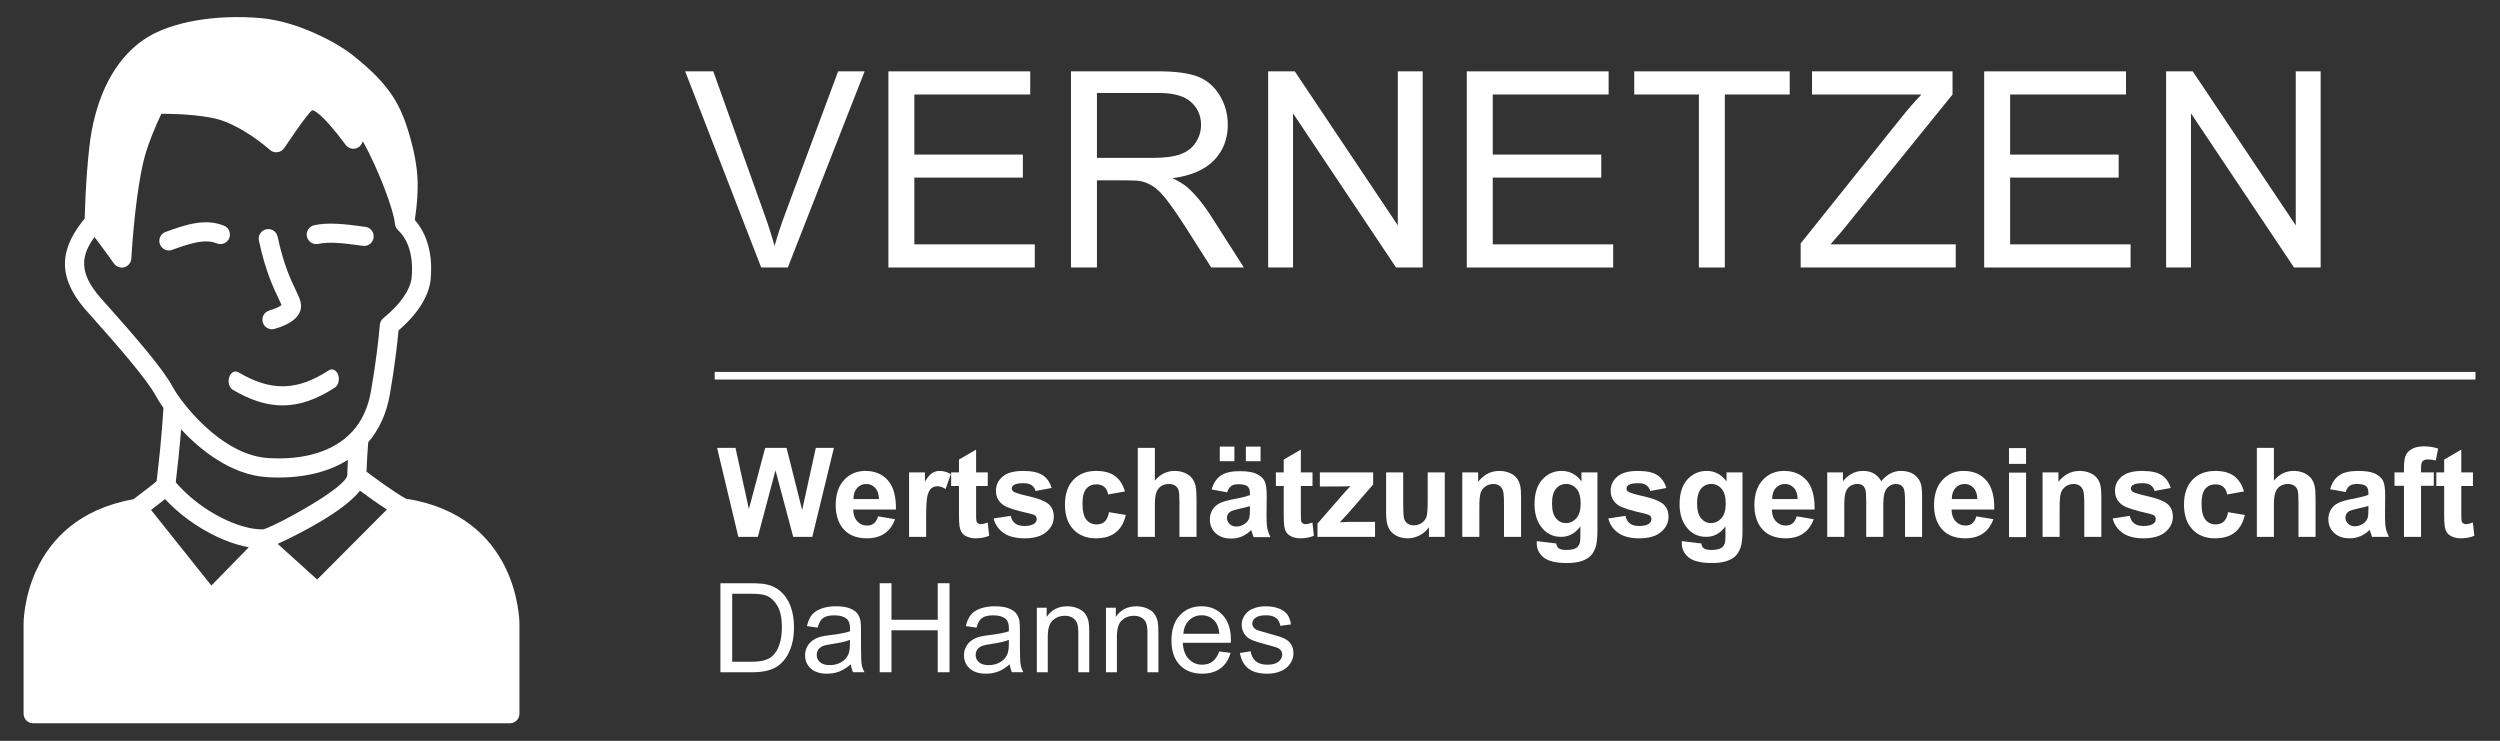 <?xml version="1.0" encoding="UTF-8" standalone="no"?>
<!DOCTYPE svg PUBLIC "-//W3C//DTD SVG 1.1//EN" "http://www.w3.org/Graphics/SVG/1.1/DTD/svg11.dtd">
<svg width="100%" height="100%" viewBox="0 0 2028 601" version="1.1" xmlns="http://www.w3.org/2000/svg" xmlns:xlink="http://www.w3.org/1999/xlink" xml:space="preserve" xmlns:serif="http://www.serif.com/" style="fill-rule:evenodd;clip-rule:evenodd;stroke-linejoin:round;stroke-miterlimit:2;">
    <rect x="0" y="0" width="2028" height="601" fill="#333333" stroke="none"/>
    <g id="Seite-9" serif:id="Seite 9" transform="matrix(4.167,0,0,2.498,0,0)">
        <g>
            <rect x="0" y="0" width="486.581" height="240.361" style="fill:none;"/>
            <g transform="matrix(1,0,0,1.668,4.599,5.571)">
                <g id="Ebene-1" serif:id="Ebene 1">
                    <g>
                        <g transform="matrix(1.375,0,0,1.375,27.53,43.086)">
                            <path d="M0,36.897C0.227,37.141 0.46,37.379 0.693,37.612C0.72,37.639 0.747,37.661 0.774,37.688C1.018,37.921 1.262,38.148 1.511,38.376C1.597,38.446 1.679,38.522 1.765,38.592C1.966,38.765 2.166,38.939 2.372,39.101C2.464,39.177 2.556,39.247 2.648,39.323C2.87,39.496 3.097,39.67 3.325,39.838C3.39,39.886 3.455,39.935 3.52,39.978C3.812,40.19 4.11,40.39 4.408,40.585C4.473,40.628 4.543,40.672 4.608,40.715C4.841,40.861 5.074,41.008 5.307,41.143C5.405,41.202 5.507,41.262 5.605,41.316C5.816,41.441 6.027,41.555 6.239,41.668C6.336,41.722 6.428,41.771 6.526,41.82C6.786,41.955 7.04,42.08 7.295,42.204C7.338,42.226 7.381,42.248 7.425,42.269C7.723,42.405 8.02,42.535 8.313,42.654C8.399,42.692 8.486,42.724 8.573,42.757C8.784,42.838 8.99,42.919 9.196,42.995C9.298,43.028 9.401,43.066 9.499,43.098C9.699,43.168 9.894,43.228 10.095,43.287C10.181,43.315 10.273,43.347 10.36,43.369C10.636,43.45 10.912,43.52 11.178,43.585C11.21,43.591 11.243,43.596 11.281,43.602C11.476,43.65 11.671,43.688 11.86,43.721L6.558,49.147L-1.982,38.435C-1.062,37.742 -0.439,37.254 0,36.897M-9.061,8.481C-12.424,4.717 -11.774,2.269 -9.992,-0.201C-9.992,-0.195 -9.987,-0.19 -9.987,-0.19C-9.922,-0.103 -9.852,-0.017 -9.776,0.081C-9.759,0.108 -9.738,0.135 -9.716,0.157C-9.657,0.238 -9.592,0.319 -9.527,0.411C-9.494,0.455 -9.456,0.503 -9.424,0.547C-9.364,0.622 -9.305,0.704 -9.245,0.79C-9.191,0.855 -9.137,0.931 -9.082,1.002C-9.028,1.072 -8.98,1.142 -8.925,1.218C-8.844,1.327 -8.758,1.446 -8.671,1.565C-8.633,1.614 -8.6,1.657 -8.568,1.706C-8.449,1.863 -8.324,2.036 -8.194,2.215C-8.183,2.226 -8.178,2.236 -8.167,2.253C-7.886,2.642 -7.571,3.076 -7.23,3.558C-7.171,3.634 -7.106,3.704 -7.035,3.769C-7.019,3.785 -7.003,3.801 -6.981,3.812C-6.911,3.872 -6.835,3.926 -6.748,3.969C-6.743,3.975 -6.732,3.98 -6.721,3.986C-6.645,4.023 -6.564,4.051 -6.478,4.072C-6.461,4.078 -6.44,4.083 -6.423,4.089C-6.331,4.11 -6.239,4.121 -6.142,4.121L-6.104,4.121C-5.985,4.116 -5.871,4.105 -5.757,4.072C-5.205,3.91 -4.809,3.422 -4.777,2.854C-4.403,-3.288 -3.629,-9.072 -2.8,-11.877C-2.307,-13.55 -1.544,-15.489 -0.526,-17.656C2.946,-17.65 6.022,-17.331 7.825,-16.784C9.813,-16.183 12.7,-14.433 14.85,-12.538C15.142,-12.283 15.532,-12.164 15.916,-12.213C16.306,-12.262 16.653,-12.473 16.87,-12.798C18.229,-14.823 19.318,-16.361 19.929,-17.136L20.016,-17.249C20.265,-17.564 20.688,-18.1 20.856,-18.154C20.953,-18.159 21.988,-18.073 25.573,-13.253C25.871,-12.852 26.353,-12.646 26.851,-12.716C27.344,-12.787 27.755,-13.123 27.929,-13.588C27.95,-13.653 27.977,-13.718 27.999,-13.778C30.241,-9.759 32.407,-3.921 32.548,-2.08C32.575,-1.728 32.743,-1.408 32.998,-1.181L32.992,-1.176C35.039,0.763 35.077,3.861 34.915,5.529C34.742,7.262 33.279,9.363 30.907,11.286C30.62,11.519 30.442,11.855 30.414,12.223C30.236,14.248 29.873,17.525 29.158,21.625C28.752,23.97 27.842,25.914 26.455,27.403L26.45,27.403C23.943,30.111 19.729,31.422 14.595,31.091C8.556,30.701 3.617,24.641 2.247,22.794L2.247,22.789C1.554,21.858 1.197,21.229 1.077,21.007C-0.222,18.565 -3.916,14.232 -9.061,8.481M31.411,38.381L21.538,48.292L15.949,43.244C15.965,43.239 15.981,43.228 15.998,43.222C16.144,43.158 16.296,43.082 16.458,43.006C16.496,42.99 16.539,42.968 16.583,42.946C16.718,42.881 16.864,42.816 17.01,42.746C17.075,42.713 17.135,42.686 17.195,42.654C17.368,42.573 17.547,42.481 17.736,42.389C17.763,42.378 17.79,42.367 17.817,42.351C18.029,42.242 18.251,42.134 18.478,42.02C18.538,41.988 18.603,41.955 18.662,41.923C18.846,41.831 19.031,41.733 19.215,41.636C19.28,41.603 19.339,41.576 19.399,41.538C19.643,41.414 19.886,41.284 20.13,41.148C20.179,41.127 20.222,41.1 20.271,41.073C20.476,40.959 20.682,40.845 20.894,40.726C20.969,40.688 21.04,40.645 21.11,40.601C21.338,40.477 21.565,40.341 21.793,40.206C21.825,40.19 21.852,40.173 21.885,40.157C22.134,40.011 22.383,39.859 22.632,39.702C22.702,39.659 22.773,39.616 22.849,39.572C23.038,39.448 23.228,39.329 23.417,39.204C23.482,39.161 23.553,39.117 23.618,39.074C23.856,38.917 24.094,38.76 24.327,38.598C24.376,38.56 24.425,38.522 24.479,38.489C24.663,38.359 24.842,38.224 25.02,38.094C25.091,38.04 25.161,37.991 25.226,37.937C25.421,37.791 25.611,37.644 25.789,37.493C25.816,37.471 25.844,37.449 25.871,37.428C26.071,37.26 26.261,37.092 26.445,36.929C26.504,36.875 26.558,36.827 26.613,36.772C26.748,36.642 26.878,36.518 27.002,36.388C27.051,36.339 27.095,36.29 27.138,36.247C27.295,36.079 27.441,35.911 27.577,35.743C27.582,35.733 27.593,35.722 27.604,35.711C28.611,36.464 30.068,37.514 31.411,38.381M12.337,41.056C12.169,41.029 12.001,41.002 11.828,40.964C11.725,40.943 11.622,40.91 11.514,40.883C11.367,40.85 11.221,40.813 11.075,40.769C10.945,40.737 10.81,40.688 10.674,40.65C10.55,40.607 10.42,40.569 10.29,40.526C10.138,40.471 9.981,40.412 9.829,40.352C9.71,40.309 9.596,40.266 9.477,40.222C9.315,40.152 9.141,40.076 8.973,40.006C8.865,39.957 8.762,39.914 8.654,39.865C8.475,39.784 8.297,39.691 8.118,39.605C8.015,39.556 7.912,39.507 7.809,39.453C7.63,39.356 7.452,39.258 7.268,39.161C7.165,39.101 7.062,39.047 6.959,38.987C6.78,38.885 6.601,38.776 6.428,38.668C6.32,38.598 6.212,38.533 6.103,38.468C5.935,38.359 5.762,38.24 5.589,38.126C5.48,38.051 5.367,37.975 5.258,37.893C5.09,37.78 4.933,37.661 4.771,37.541C4.652,37.455 4.533,37.363 4.419,37.271C4.267,37.157 4.116,37.032 3.964,36.908C3.839,36.805 3.72,36.707 3.596,36.599C3.455,36.48 3.32,36.355 3.179,36.231C3.054,36.117 2.93,35.998 2.805,35.879C2.675,35.76 2.55,35.635 2.426,35.505C2.296,35.381 2.171,35.251 2.047,35.115C1.928,34.991 1.814,34.866 1.7,34.736C1.635,34.666 1.576,34.595 1.516,34.525C1.76,32.456 2.041,29.927 2.274,27.035C4.885,29.824 9.239,33.458 14.416,33.794C18.939,34.081 22.897,33.225 25.887,31.351C25.844,32.12 25.816,32.862 25.795,33.566C25.789,33.599 25.779,33.626 25.768,33.653C25.757,33.685 25.746,33.718 25.735,33.75C25.719,33.777 25.697,33.81 25.681,33.842C25.665,33.88 25.649,33.913 25.621,33.951C25.605,33.978 25.578,34.016 25.551,34.043C25.524,34.086 25.497,34.124 25.464,34.167C25.437,34.195 25.41,34.232 25.383,34.265C25.34,34.308 25.307,34.352 25.264,34.395L25.167,34.492C25.118,34.541 25.074,34.59 25.02,34.639C24.988,34.671 24.95,34.704 24.917,34.736C24.858,34.79 24.804,34.839 24.739,34.899C24.706,34.926 24.668,34.958 24.63,34.991C24.565,35.045 24.495,35.104 24.425,35.164C24.392,35.191 24.354,35.218 24.316,35.251C24.24,35.31 24.159,35.375 24.078,35.44C24.04,35.467 24.002,35.494 23.964,35.521C23.878,35.586 23.796,35.657 23.704,35.722C23.666,35.749 23.628,35.776 23.591,35.803C23.493,35.873 23.401,35.944 23.304,36.014C23.271,36.036 23.233,36.058 23.201,36.079L22.876,36.307C22.86,36.317 22.838,36.334 22.822,36.345C22.692,36.431 22.562,36.518 22.432,36.605C22.415,36.615 22.399,36.626 22.388,36.637C22.247,36.724 22.112,36.816 21.971,36.908C21.96,36.913 21.955,36.919 21.944,36.924C18.987,38.82 15.218,40.764 14.021,41.159C13.983,41.165 13.94,41.17 13.902,41.181L13.864,41.181C13.664,41.192 13.452,41.186 13.23,41.17C13.198,41.17 13.16,41.165 13.127,41.159C12.938,41.148 12.748,41.127 12.548,41.1C12.483,41.089 12.407,41.073 12.337,41.056M34.07,36.832C32.294,35.819 29.656,33.875 28.524,33.025C28.573,31.725 28.649,30.317 28.763,28.871C30.322,27.051 31.362,24.771 31.828,22.085C32.494,18.256 32.862,15.12 33.057,13.019C35.765,10.701 37.374,8.15 37.606,5.789C37.807,3.764 37.747,0.086 35.364,-2.616C36.047,-7.198 35.884,-10.101 34.736,-14.184C33.415,-18.918 31.893,-21.761 26.385,-26.099C24.522,-27.566 18.917,-30.745 13.506,-31.206C7.192,-31.747 1.034,-30.691 -2.567,-28.444C-6.537,-25.958 -9.24,-21.382 -10.393,-15.197C-10.902,-12.446 -11.276,-6.889 -11.379,-2.827C-14.227,0.714 -16.009,4.766 -11.081,10.284C-6.743,15.137 -2.557,19.946 -1.311,22.28C-1.046,22.773 -0.666,23.374 -0.222,23.997C-0.482,28.107 -0.867,31.644 -1.192,34.357C-1.56,34.698 -2.394,35.359 -4.474,36.924C-20.12,39.719 -20.033,54.466 -20.028,54.59L-20.028,67.29C-20.028,68.037 -19.427,68.644 -18.674,68.644L48.822,68.644C49.57,68.644 50.176,68.037 50.176,67.29L50.176,54.59C50.176,53.886 49.949,39.318 34.07,36.832" style="fill:white;fill-rule:nonzero;"/>
                        </g>
                        <g transform="matrix(1.375,0,0,1.375,50.294,45.526)">
                            <path d="M0,7.851L0.005,7.851L0,7.851ZM-1.416,11.078C-2.005,11.078 -2.546,10.691 -2.717,10.097C-2.923,9.378 -2.507,8.628 -1.789,8.422C-0.783,8.134 -0.267,7.825 -0.063,7.658C-0.157,7.407 -0.324,7.059 -0.51,6.67C-1.197,5.236 -2.348,2.834 -3.266,-1.468C-3.422,-2.198 -2.955,-2.918 -2.224,-3.074C-1.493,-3.227 -0.773,-2.764 -0.617,-2.032C0.234,1.954 1.256,4.088 1.932,5.5C2.249,6.162 2.499,6.684 2.626,7.194C2.869,8.162 2.714,9.948 -1.042,11.025C-1.167,11.061 -1.293,11.078 -1.416,11.078" style="fill:white;fill-rule:nonzero;"/>
                        </g>
                        <g transform="matrix(1.375,0,0,1.375,28.279,39.161)">
                            <path d="M0,4.553C-0.552,4.553 -1.07,4.213 -1.271,3.666C-1.529,2.964 -1.169,2.186 -0.468,1.928C2.527,0.827 5.216,0 7.796,1.044C8.489,1.324 8.824,2.113 8.544,2.807C8.263,3.499 7.474,3.835 6.781,3.554C5.241,2.932 3.447,3.374 0.467,4.469C0.313,4.526 0.155,4.553 0,4.553" style="fill:white;fill-rule:nonzero;"/>
                        </g>
                        <g transform="matrix(1.375,0,0,1.375,66.293,39.959)">
                            <path d="M0,3.329C-0.063,3.329 -0.127,3.325 -0.192,3.316C-3.188,2.89 -4.988,2.731 -6.505,3.046C-7.236,3.196 -7.954,2.727 -8.105,1.995C-8.257,1.263 -7.786,0.546 -7.054,0.394C-5.145,0 -3.117,0.166 0.189,0.634C0.929,0.74 1.444,1.425 1.339,2.165C1.243,2.841 0.663,3.329 0,3.329" style="fill:white;fill-rule:nonzero;"/>
                        </g>
                        <g transform="matrix(1.375,0,0,1.375,50.408,68.318)">
                            <path d="M0,5.285C-2.271,5.285 -4.563,4.548 -7.042,3.078C-7.545,2.78 -7.775,1.982 -7.557,1.296C-7.339,0.61 -6.755,0.296 -6.252,0.594C-1.648,3.324 2.062,3.245 6.55,0.321C7.045,0 7.636,0.285 7.872,0.96C8.108,1.635 7.898,2.443 7.404,2.765C4.823,4.446 2.423,5.285 0,5.285" style="fill:white;fill-rule:nonzero;"/>
                        </g>
                        <g transform="matrix(-1.375,0,0,1.375,707.827,-94.399)">
                            <rect x="167.651" y="118.885" width="249.291" height="1.082" style="fill:white;"/>
                        </g>
                        <g transform="matrix(1.375,0,0,1.375,143.583,10.552)">
                            <path d="M0,27.772L-10.761,0L-6.782,0L0.436,20.175C1.016,21.793 1.502,23.307 1.894,24.722C2.323,23.207 2.822,21.691 3.391,20.175L10.893,0L14.644,0L3.77,27.772L0,27.772Z" style="fill:white;fill-rule:nonzero;"/>
                        </g>
                        <g transform="matrix(1.375,0,0,1.375,168.346,10.552)">
                            <path d="M0,27.772L0,0L20.081,0L20.081,3.277L3.675,3.277L3.675,11.783L19.039,11.783L19.039,15.042L3.675,15.042L3.675,24.495L20.726,24.495L20.726,27.772L0,27.772Z" style="fill:white;fill-rule:nonzero;"/>
                        </g>
                        <g transform="matrix(1.375,0,0,1.375,208.943,31.878)">
                            <path d="M0,-3.259L7.9,-3.259C9.58,-3.259 10.893,-3.432 11.84,-3.78C12.788,-4.127 13.507,-4.683 14,-5.447C14.493,-6.211 14.739,-7.041 14.739,-7.938C14.739,-9.251 14.262,-10.331 13.309,-11.178C12.355,-12.024 10.849,-12.447 8.791,-12.447L0,-12.447L0,-3.259ZM-3.675,12.257L-3.675,-15.516L8.639,-15.516C11.114,-15.516 12.996,-15.267 14.284,-14.768C15.572,-14.269 16.602,-13.388 17.372,-12.125C18.143,-10.862 18.528,-9.466 18.528,-7.938C18.528,-5.968 17.89,-4.307 16.614,-2.955C15.339,-1.604 13.369,-0.745 10.704,-0.379C11.676,0.088 12.415,0.549 12.92,1.004C13.994,1.989 15.01,3.22 15.97,4.698L20.801,12.257L16.179,12.257L12.503,6.478C11.43,4.811 10.546,3.536 9.851,2.652C9.157,1.768 8.535,1.149 7.985,0.796C7.436,0.442 6.877,0.195 6.309,0.056C5.892,-0.031 5.21,-0.076 4.263,-0.076L0,-0.076L0,12.257L-3.675,12.257Z" style="fill:white;fill-rule:nonzero;"/>
                        </g>
                        <g transform="matrix(1.375,0,0,1.375,242.275,10.552)">
                            <path d="M0,27.772L0,0L3.77,0L18.356,21.804L18.356,0L21.88,0L21.88,27.772L18.11,27.772L3.523,5.948L3.523,27.772L0,27.772Z" style="fill:white;fill-rule:nonzero;"/>
                        </g>
                        <g transform="matrix(1.375,0,0,1.375,280.944,10.552)">
                            <path d="M0,27.772L0,0L20.081,0L20.081,3.277L3.676,3.277L3.676,11.783L19.039,11.783L19.039,15.042L3.676,15.042L3.676,24.495L20.726,24.495L20.726,27.772L0,27.772Z" style="fill:white;fill-rule:nonzero;"/>
                        </g>
                        <g transform="matrix(1.375,0,0,1.375,326.124,10.552)">
                            <path d="M0,27.772L0,3.277L-9.15,3.277L-9.15,0L12.863,0L12.863,3.277L3.675,3.277L3.675,27.772L0,27.772Z" style="fill:white;fill-rule:nonzero;"/>
                        </g>
                        <g transform="matrix(1.375,0,0,1.375,345.94,10.552)">
                            <path d="M0,27.772L0,24.362L14.227,6.573C15.237,5.31 16.197,4.211 17.106,3.277L1.61,3.277L1.61,0L21.502,0L21.502,3.277L5.91,22.543L4.225,24.495L21.956,24.495L21.956,27.772L0,27.772Z" style="fill:white;fill-rule:nonzero;"/>
                        </g>
                        <g transform="matrix(1.375,0,0,1.375,381.666,10.552)">
                            <path d="M0,27.772L0,0L20.081,0L20.081,3.277L3.675,3.277L3.675,11.783L19.04,11.783L19.04,15.042L3.675,15.042L3.675,24.495L20.726,24.495L20.726,27.772L0,27.772Z" style="fill:white;fill-rule:nonzero;"/>
                        </g>
                        <g transform="matrix(1.375,0,0,1.375,417.081,10.552)">
                            <path d="M0,27.772L0,0L3.771,0L18.357,21.804L18.357,0L21.881,0L21.881,27.772L18.111,27.772L3.523,5.948L3.523,27.772L0,27.772Z" style="fill:white;fill-rule:nonzero;"/>
                        </g>
                        <g transform="matrix(1.375,0,0,1.375,139.135,83.855)">
                            <path d="M0,12.603L-3.009,0L-0.404,0L1.496,8.657L3.8,0L6.826,0L9.035,8.803L10.969,0L13.531,0L10.471,12.603L7.771,12.603L5.261,3.181L2.76,12.603L0,12.603Z" style="fill:white;fill-rule:nonzero;"/>
                        </g>
                        <g transform="matrix(1.375,0,0,1.375,166.515,95.979)">
                            <path d="M0,-1.564C-0.017,-2.263 -0.198,-2.795 -0.542,-3.159C-0.885,-3.523 -1.304,-3.705 -1.796,-3.705C-2.324,-3.705 -2.759,-3.513 -3.103,-3.129C-3.447,-2.745 -3.616,-2.223 -3.61,-1.564L0,-1.564ZM-0.137,0.877L2.27,1.281C1.96,2.164 1.472,2.835 0.804,3.297C0.136,3.758 -0.699,3.989 -1.702,3.989C-3.29,3.989 -4.464,3.47 -5.227,2.433C-5.828,1.602 -6.129,0.553 -6.129,-0.713C-6.129,-2.226 -5.734,-3.412 -4.943,-4.268C-4.152,-5.125 -3.152,-5.553 -1.943,-5.553C-0.584,-5.553 0.487,-5.105 1.272,-4.208C2.058,-3.311 2.433,-1.937 2.398,-0.085L-3.653,-0.085C-3.636,0.63 -3.441,1.188 -3.069,1.586C-2.696,1.985 -2.232,2.184 -1.676,2.184C-1.298,2.184 -0.98,2.081 -0.722,1.874C-0.464,1.667 -0.269,1.335 -0.137,0.877" style="fill:white;fill-rule:nonzero;"/>
                        </g>
                        <g transform="matrix(1.375,0,0,1.375,175.696,88.345)">
                            <path d="M0,9.336L-2.416,9.336L-2.416,0.206L-0.172,0.206L-0.172,1.505C0.212,0.892 0.557,0.487 0.864,0.292C1.17,0.098 1.519,0 1.909,0C2.458,0 2.989,0.152 3.499,0.456L2.751,2.562C2.344,2.298 1.966,2.166 1.616,2.166C1.278,2.166 0.992,2.26 0.756,2.445C0.521,2.632 0.336,2.969 0.202,3.456C0.067,3.943 0,4.963 0,6.517L0,9.336Z" style="fill:white;fill-rule:nonzero;"/>
                        </g>
                        <g transform="matrix(1.375,0,0,1.375,187.69,97.03)">
                            <path d="M0,-6.112L0,-4.186L-1.65,-4.186L-1.65,-0.507C-1.65,0.239 -1.635,0.672 -1.603,0.795C-1.572,0.919 -1.5,1.021 -1.388,1.101C-1.276,1.181 -1.141,1.221 -0.98,1.221C-0.756,1.221 -0.433,1.144 -0.008,0.99L0.198,2.864C-0.364,3.104 -1,3.224 -1.71,3.224C-2.146,3.224 -2.539,3.151 -2.888,3.005C-3.238,2.859 -3.495,2.669 -3.658,2.438C-3.821,2.205 -3.935,1.892 -3.998,1.496C-4.049,1.215 -4.075,0.648 -4.075,-0.206L-4.075,-4.186L-5.184,-4.186L-5.184,-6.112L-4.075,-6.112L-4.075,-7.925L-1.65,-9.336L-1.65,-6.112L0,-6.112Z" style="fill:white;fill-rule:nonzero;"/>
                        </g>
                        <g transform="matrix(1.375,0,0,1.375,188.824,92.21)">
                            <path d="M0,3.92L2.424,3.55C2.527,4.02 2.737,4.377 3.052,4.62C3.367,4.864 3.808,4.985 4.375,4.985C5,4.985 5.47,4.871 5.786,4.642C5.998,4.482 6.104,4.267 6.104,3.997C6.104,3.814 6.046,3.662 5.932,3.541C5.812,3.427 5.542,3.321 5.124,3.224C3.175,2.794 1.94,2.401 1.418,2.046C0.696,1.553 0.335,0.868 0.335,-0.009C0.335,-0.8 0.647,-1.465 1.272,-2.004C1.897,-2.542 2.866,-2.811 4.178,-2.811C5.427,-2.811 6.356,-2.608 6.963,-2.201C7.571,-1.794 7.989,-1.192 8.218,-0.395L5.94,0.025C5.843,-0.33 5.658,-0.602 5.386,-0.791C5.114,-0.98 4.725,-1.075 4.221,-1.075C3.585,-1.075 3.129,-0.986 2.854,-0.809C2.67,-0.683 2.579,-0.519 2.579,-0.318C2.579,-0.146 2.659,0 2.82,0.12C3.038,0.28 3.79,0.507 5.076,0.799C6.363,1.092 7.261,1.449 7.771,1.874C8.276,2.304 8.528,2.902 8.528,3.67C8.528,4.507 8.178,5.227 7.479,5.828C6.78,6.43 5.746,6.731 4.375,6.731C3.132,6.731 2.148,6.479 1.423,5.975C0.698,5.47 0.224,4.785 0,3.92" style="fill:white;fill-rule:nonzero;"/>
                        </g>
                        <g transform="matrix(1.375,0,0,1.375,214.395,97.469)">
                            <path d="M0,-3.732L-2.381,-3.301C-2.461,-3.778 -2.644,-4.135 -2.927,-4.377C-3.211,-4.617 -3.579,-4.738 -4.032,-4.738C-4.633,-4.738 -5.114,-4.53 -5.472,-4.114C-5.83,-3.699 -6.009,-3.003 -6.009,-2.03C-6.009,-0.946 -5.827,-0.181 -5.463,0.266C-5.099,0.713 -4.611,0.936 -3.998,0.936C-3.539,0.936 -3.164,0.806 -2.871,0.545C-2.579,0.285 -2.373,-0.164 -2.252,-0.8L0.121,-0.396C-0.126,0.693 -0.599,1.515 -1.298,2.071C-1.997,2.627 -2.935,2.905 -4.109,2.905C-5.444,2.905 -6.509,2.484 -7.303,1.641C-8.097,0.799 -8.493,-0.368 -8.493,-1.858C-8.493,-3.365 -8.095,-4.539 -7.298,-5.378C-6.502,-6.217 -5.424,-6.637 -4.066,-6.637C-2.955,-6.637 -2.07,-6.398 -1.414,-5.92C-0.758,-5.441 -0.287,-4.711 0,-3.732" style="fill:white;fill-rule:nonzero;"/>
                        </g>
                        <g transform="matrix(1.375,0,0,1.375,220.221,101.179)">
                            <path d="M0,-12.603L0,-7.969C0.779,-8.88 1.71,-9.336 2.794,-9.336C3.35,-9.336 3.851,-9.233 4.298,-9.027C4.745,-8.821 5.082,-8.557 5.308,-8.236C5.535,-7.915 5.689,-7.56 5.772,-7.17C5.855,-6.781 5.897,-6.175 5.897,-5.356L5.897,0L3.481,0L3.481,-4.823C3.481,-5.78 3.436,-6.388 3.344,-6.646C3.252,-6.904 3.09,-7.109 2.858,-7.26C2.626,-7.413 2.335,-7.488 1.986,-7.488C1.584,-7.488 1.226,-7.391 0.911,-7.196C0.596,-7 0.365,-6.707 0.219,-6.315C0.073,-5.922 0,-5.342 0,-4.574L0,0L-2.416,0L-2.416,-12.603L0,-12.603Z" style="fill:white;fill-rule:nonzero;"/>
                        </g>
                        <g transform="matrix(1.375,0,0,1.375,-95.722,-48.892)">
                            <path d="M242.662,96.361L244.742,96.361L244.742,98.432L242.662,98.432L242.662,96.361ZM243.238,104.793C242.928,104.897 242.439,105.02 241.768,105.163C241.097,105.307 240.659,105.448 240.453,105.584C240.137,105.808 239.98,106.092 239.98,106.436C239.98,106.774 240.106,107.067 240.358,107.313C240.61,107.559 240.931,107.682 241.321,107.682C241.757,107.682 242.172,107.539 242.568,107.252C242.86,107.035 243.052,106.768 243.143,106.453C243.206,106.246 243.238,105.854 243.238,105.275L243.238,104.793ZM238.966,96.361L241.038,96.361L241.038,98.432L238.966,98.432L238.966,96.361ZM240.006,102.833L237.814,102.438C238.06,101.556 238.484,100.903 239.086,100.478C239.688,100.054 240.582,99.842 241.768,99.842C242.845,99.842 243.648,99.97 244.175,100.225C244.702,100.48 245.073,100.804 245.288,101.196C245.503,101.589 245.611,102.309 245.611,103.358L245.585,106.178C245.585,106.98 245.624,107.572 245.701,107.954C245.779,108.334 245.923,108.743 246.135,109.178L243.745,109.178C243.682,109.018 243.605,108.78 243.513,108.464C243.473,108.322 243.445,108.227 243.427,108.181C243.014,108.582 242.573,108.883 242.103,109.083C241.633,109.285 241.132,109.384 240.599,109.384C239.659,109.384 238.918,109.129 238.377,108.62C237.835,108.11 237.564,107.464 237.564,106.685C237.564,106.169 237.687,105.709 237.934,105.305C238.18,104.902 238.526,104.592 238.97,104.377C239.414,104.162 240.054,103.974 240.891,103.814C242.02,103.602 242.802,103.404 243.238,103.221L243.238,102.98C243.238,102.516 243.123,102.185 242.894,101.987C242.665,101.789 242.232,101.691 241.596,101.691C241.166,101.691 240.831,101.775 240.591,101.944C240.35,102.113 240.154,102.41 240.006,102.833" style="fill:white;fill-rule:nonzero;"/>
                        </g>
                        <g transform="matrix(1.375,0,0,1.375,250.909,97.03)">
                            <path d="M0,-6.112L0,-4.186L-1.65,-4.186L-1.65,-0.507C-1.65,0.239 -1.635,0.672 -1.604,0.795C-1.572,0.919 -1.5,1.021 -1.389,1.101C-1.276,1.181 -1.141,1.221 -0.98,1.221C-0.757,1.221 -0.433,1.144 -0.009,0.99L0.197,2.864C-0.364,3.104 -1,3.224 -1.711,3.224C-2.146,3.224 -2.539,3.151 -2.889,3.005C-3.238,2.859 -3.495,2.669 -3.658,2.438C-3.821,2.205 -3.935,1.892 -3.998,1.496C-4.049,1.215 -4.075,0.648 -4.075,-0.206L-4.075,-4.186L-5.184,-4.186L-5.184,-6.112L-4.075,-6.112L-4.075,-7.925L-1.65,-9.336L-1.65,-6.112L0,-6.112Z" style="fill:white;fill-rule:nonzero;"/>
                        </g>
                        <g transform="matrix(1.375,0,0,1.375,251.878,88.629)">
                            <path d="M0,9.13L0,7.247L3.421,3.318C3.982,2.677 4.398,2.221 4.668,1.952C4.387,1.969 4.017,1.981 3.559,1.986L0.335,2.003L0.335,0L7.883,0L7.883,1.711L4.393,5.734L3.163,7.067C3.834,7.026 4.249,7.007 4.409,7.007L8.149,7.007L8.149,9.13L0,9.13Z" style="fill:white;fill-rule:nonzero;"/>
                        </g>
                        <g transform="matrix(1.375,0,0,1.375,273.573,88.912)">
                            <path d="M0,8.924L0,7.557C-0.333,8.044 -0.77,8.428 -1.312,8.709C-1.853,8.989 -2.425,9.13 -3.026,9.13C-3.64,9.13 -4.19,8.995 -4.677,8.727C-5.164,8.457 -5.517,8.078 -5.734,7.592C-5.952,7.105 -6.062,6.431 -6.062,5.571L-6.062,-0.206L-3.646,-0.206L-3.646,3.989C-3.646,5.274 -3.602,6.06 -3.512,6.35C-3.424,6.639 -3.262,6.868 -3.026,7.037C-2.792,7.206 -2.493,7.29 -2.133,7.29C-1.72,7.29 -1.351,7.178 -1.023,6.951C-0.696,6.725 -0.474,6.444 -0.353,6.109C-0.232,5.774 -0.173,4.952 -0.173,3.646L-0.173,-0.206L2.243,-0.206L2.243,8.924L0,8.924Z" style="fill:white;fill-rule:nonzero;"/>
                        </g>
                        <g transform="matrix(1.375,0,0,1.375,291.509,88.345)">
                            <path d="M0,9.336L-2.415,9.336L-2.415,4.677C-2.415,3.69 -2.467,3.054 -2.57,2.764C-2.673,2.475 -2.841,2.249 -3.073,2.089C-3.305,1.929 -3.584,1.849 -3.911,1.849C-4.329,1.849 -4.705,1.963 -5.037,2.192C-5.37,2.422 -5.598,2.726 -5.721,3.104C-5.844,3.482 -5.905,4.181 -5.905,5.201L-5.905,9.336L-8.321,9.336L-8.321,0.206L-6.077,0.206L-6.077,1.548C-5.281,0.516 -4.278,0 -3.068,0C-2.535,0 -2.049,0.096 -1.607,0.288C-1.166,0.481 -0.832,0.725 -0.605,1.023C-0.379,1.321 -0.222,1.659 -0.133,2.037C-0.044,2.416 0,2.957 0,3.662L0,9.336Z" style="fill:white;fill-rule:nonzero;"/>
                        </g>
                        <g transform="matrix(1.375,0,0,1.375,297.536,99.973)">
                            <path d="M0,-3.877C0,-2.908 0.187,-2.199 0.563,-1.749C0.938,-1.3 1.401,-1.074 1.951,-1.074C2.542,-1.074 3.04,-1.305 3.447,-1.767C3.854,-2.228 4.058,-2.911 4.058,-3.816C4.058,-4.763 3.862,-5.465 3.473,-5.923C3.083,-6.382 2.591,-6.61 1.994,-6.61C1.415,-6.61 0.938,-6.386 0.563,-5.936C0.187,-5.486 0,-4.8 0,-3.877M-2.158,1.478L0.602,1.814C0.647,2.135 0.754,2.355 0.92,2.476C1.149,2.647 1.51,2.733 2.003,2.733C2.634,2.733 3.106,2.64 3.422,2.45C3.634,2.324 3.794,2.12 3.902,1.84C3.978,1.639 4.015,1.269 4.015,0.73L4.015,-0.602C3.292,0.384 2.381,0.877 1.281,0.877C0.055,0.877 -0.917,0.358 -1.634,-0.679C-2.195,-1.499 -2.476,-2.519 -2.476,-3.739C-2.476,-5.27 -2.107,-6.439 -1.371,-7.247C-0.635,-8.055 0.28,-8.459 1.375,-8.459C2.504,-8.459 3.436,-7.963 4.169,-6.972L4.169,-8.253L6.431,-8.253L6.431,-0.061C6.431,1.018 6.341,1.822 6.164,2.355C5.986,2.889 5.736,3.307 5.416,3.61C5.095,3.914 4.666,4.152 4.131,4.324C3.595,4.496 2.917,4.582 2.098,4.582C0.55,4.582 -0.548,4.317 -1.195,3.787C-1.843,3.257 -2.166,2.585 -2.166,1.771C-2.166,1.69 -2.164,1.594 -2.158,1.478" style="fill:white;fill-rule:nonzero;"/>
                        </g>
                        <g transform="matrix(1.375,0,0,1.375,308.489,92.21)">
                            <path d="M0,3.92L2.425,3.55C2.527,4.02 2.737,4.377 3.052,4.62C3.367,4.864 3.809,4.985 4.376,4.985C5.001,4.985 5.471,4.871 5.786,4.642C5.998,4.482 6.104,4.267 6.104,3.997C6.104,3.814 6.047,3.662 5.932,3.541C5.812,3.427 5.542,3.321 5.124,3.224C3.175,2.794 1.94,2.401 1.419,2.046C0.696,1.553 0.336,0.868 0.336,-0.009C0.336,-0.8 0.647,-1.465 1.272,-2.004C1.897,-2.542 2.866,-2.811 4.179,-2.811C5.428,-2.811 6.356,-2.608 6.964,-2.201C7.571,-1.794 7.989,-1.192 8.219,-0.395L5.94,0.025C5.843,-0.33 5.658,-0.602 5.386,-0.791C5.114,-0.98 4.726,-1.075 4.222,-1.075C3.585,-1.075 3.13,-0.986 2.854,-0.809C2.671,-0.683 2.579,-0.519 2.579,-0.318C2.579,-0.146 2.659,0 2.82,0.12C3.038,0.28 3.79,0.507 5.076,0.799C6.363,1.092 7.262,1.449 7.771,1.874C8.276,2.304 8.528,2.902 8.528,3.67C8.528,4.507 8.179,5.227 7.479,5.828C6.78,6.43 5.746,6.731 4.376,6.731C3.132,6.731 2.148,6.479 1.423,5.975C0.698,5.47 0.224,4.785 0,3.92" style="fill:white;fill-rule:nonzero;"/>
                        </g>
                        <g transform="matrix(1.375,0,0,1.375,325.777,99.973)">
                            <path d="M0,-3.877C0,-2.908 0.187,-2.199 0.563,-1.749C0.938,-1.3 1.401,-1.074 1.951,-1.074C2.542,-1.074 3.04,-1.305 3.447,-1.767C3.854,-2.228 4.058,-2.911 4.058,-3.816C4.058,-4.763 3.862,-5.465 3.473,-5.923C3.083,-6.382 2.591,-6.61 1.994,-6.61C1.415,-6.61 0.938,-6.386 0.563,-5.936C0.187,-5.486 0,-4.8 0,-3.877M-2.158,1.478L0.602,1.814C0.647,2.135 0.754,2.355 0.92,2.476C1.149,2.647 1.51,2.733 2.003,2.733C2.634,2.733 3.106,2.64 3.422,2.45C3.634,2.324 3.794,2.12 3.902,1.84C3.978,1.639 4.015,1.269 4.015,0.73L4.015,-0.602C3.292,0.384 2.381,0.877 1.281,0.877C0.055,0.877 -0.917,0.358 -1.634,-0.679C-2.195,-1.499 -2.476,-2.519 -2.476,-3.739C-2.476,-5.27 -2.107,-6.439 -1.371,-7.247C-0.635,-8.055 0.28,-8.459 1.375,-8.459C2.504,-8.459 3.436,-7.963 4.169,-6.972L4.169,-8.253L6.431,-8.253L6.431,-0.061C6.431,1.018 6.341,1.822 6.164,2.355C5.986,2.889 5.736,3.307 5.416,3.61C5.095,3.914 4.666,4.152 4.131,4.324C3.595,4.496 2.917,4.582 2.098,4.582C0.55,4.582 -0.548,4.317 -1.195,3.787C-1.843,3.257 -2.166,2.585 -2.166,1.771C-2.166,1.69 -2.164,1.594 -2.158,1.478" style="fill:white;fill-rule:nonzero;"/>
                        </g>
                        <g transform="matrix(1.375,0,0,1.375,345.356,95.979)">
                            <path d="M0,-1.564C-0.017,-2.263 -0.197,-2.795 -0.541,-3.159C-0.885,-3.523 -1.304,-3.705 -1.796,-3.705C-2.323,-3.705 -2.759,-3.513 -3.103,-3.129C-3.447,-2.745 -3.616,-2.223 -3.61,-1.564L0,-1.564ZM-0.137,0.877L2.27,1.281C1.961,2.164 1.472,2.835 0.805,3.297C0.137,3.758 -0.699,3.989 -1.702,3.989C-3.289,3.989 -4.464,3.47 -5.227,2.433C-5.828,1.602 -6.129,0.553 -6.129,-0.713C-6.129,-2.226 -5.733,-3.412 -4.942,-4.268C-4.151,-5.125 -3.151,-5.553 -1.942,-5.553C-0.584,-5.553 0.487,-5.105 1.272,-4.208C2.058,-3.311 2.434,-1.937 2.398,-0.085L-3.653,-0.085C-3.636,0.63 -3.441,1.188 -3.068,1.586C-2.696,1.985 -2.231,2.184 -1.676,2.184C-1.298,2.184 -0.979,2.081 -0.722,1.874C-0.464,1.667 -0.269,1.335 -0.137,0.877" style="fill:white;fill-rule:nonzero;"/>
                        </g>
                        <g transform="matrix(1.375,0,0,1.375,351.111,100.895)">
                            <path d="M0,-8.924L2.227,-8.924L2.227,-7.677C3.023,-8.646 3.972,-9.13 5.072,-9.13C5.657,-9.13 6.164,-9.01 6.594,-8.769C7.023,-8.528 7.376,-8.164 7.651,-7.677C8.053,-8.164 8.485,-8.528 8.949,-8.769C9.414,-9.01 9.909,-9.13 10.437,-9.13C11.107,-9.13 11.675,-8.994 12.139,-8.722C12.604,-8.449 12.95,-8.05 13.179,-7.523C13.345,-7.133 13.429,-6.502 13.429,-5.631L13.429,0.206L11.013,0.206L11.013,-5.012C11.013,-5.918 10.93,-6.502 10.764,-6.766C10.54,-7.11 10.196,-7.281 9.731,-7.281C9.394,-7.281 9.075,-7.179 8.777,-6.972C8.479,-6.766 8.265,-6.464 8.133,-6.066C8.001,-5.667 7.936,-5.038 7.936,-4.179L7.936,0.206L5.52,0.206L5.52,-4.797C5.52,-5.686 5.477,-6.259 5.391,-6.517C5.305,-6.775 5.171,-6.967 4.991,-7.093C4.811,-7.219 4.565,-7.281 4.256,-7.281C3.883,-7.281 3.548,-7.182 3.25,-6.981C2.952,-6.78 2.738,-6.49 2.609,-6.112C2.48,-5.735 2.416,-5.107 2.416,-4.23L2.416,0.206L0,0.206L0,-8.924Z" style="fill:white;fill-rule:nonzero;"/>
                        </g>
                        <g transform="matrix(1.375,0,0,1.375,380.333,95.979)">
                            <path d="M0,-1.564C-0.017,-2.263 -0.197,-2.795 -0.541,-3.159C-0.885,-3.523 -1.304,-3.705 -1.796,-3.705C-2.323,-3.705 -2.759,-3.513 -3.103,-3.129C-3.447,-2.745 -3.616,-2.223 -3.61,-1.564L0,-1.564ZM-0.137,0.877L2.27,1.281C1.961,2.164 1.472,2.835 0.805,3.297C0.137,3.758 -0.699,3.989 -1.702,3.989C-3.289,3.989 -4.464,3.47 -5.227,2.433C-5.828,1.602 -6.129,0.553 -6.129,-0.713C-6.129,-2.226 -5.733,-3.412 -4.942,-4.268C-4.151,-5.125 -3.151,-5.553 -1.942,-5.553C-0.584,-5.553 0.487,-5.105 1.272,-4.208C2.058,-3.311 2.434,-1.937 2.398,-0.085L-3.653,-0.085C-3.636,0.63 -3.441,1.188 -3.068,1.586C-2.696,1.985 -2.231,2.184 -1.676,2.184C-1.298,2.184 -0.979,2.081 -0.722,1.874C-0.464,1.667 -0.269,1.335 -0.137,0.877" style="fill:white;fill-rule:nonzero;"/>
                        </g>
                        <g transform="matrix(1.375,0,0,1.375,-95.722,-48.88)">
                            <path d="M350.704,100.039L353.12,100.039L353.12,109.169L350.704,109.169L350.704,100.039ZM350.704,96.567L353.12,96.567L353.12,98.802L350.704,98.802L350.704,96.567Z" style="fill:white;fill-rule:nonzero;"/>
                        </g>
                        <g transform="matrix(1.375,0,0,1.375,404.474,88.345)">
                            <path d="M0,9.336L-2.415,9.336L-2.415,4.677C-2.415,3.69 -2.467,3.054 -2.57,2.764C-2.673,2.475 -2.841,2.249 -3.073,2.089C-3.305,1.929 -3.584,1.849 -3.911,1.849C-4.329,1.849 -4.705,1.963 -5.037,2.192C-5.37,2.422 -5.598,2.726 -5.721,3.104C-5.844,3.482 -5.905,4.181 -5.905,5.201L-5.905,9.336L-8.321,9.336L-8.321,0.206L-6.077,0.206L-6.077,1.548C-5.281,0.516 -4.278,0 -3.068,0C-2.535,0 -2.049,0.096 -1.607,0.288C-1.166,0.481 -0.832,0.725 -0.605,1.023C-0.379,1.321 -0.222,1.659 -0.133,2.037C-0.044,2.416 0,2.957 0,3.662L0,9.336Z" style="fill:white;fill-rule:nonzero;"/>
                        </g>
                        <g transform="matrix(1.375,0,0,1.375,406.673,92.21)">
                            <path d="M0,3.92L2.424,3.55C2.526,4.02 2.736,4.377 3.052,4.62C3.366,4.864 3.808,4.985 4.375,4.985C5,4.985 5.47,4.871 5.785,4.642C5.997,4.482 6.104,4.267 6.104,3.997C6.104,3.814 6.046,3.662 5.932,3.541C5.811,3.427 5.541,3.321 5.123,3.224C3.175,2.794 1.939,2.401 1.418,2.046C0.696,1.553 0.335,0.868 0.335,-0.009C0.335,-0.8 0.647,-1.465 1.272,-2.004C1.896,-2.542 2.865,-2.811 4.178,-2.811C5.427,-2.811 6.355,-2.608 6.963,-2.201C7.57,-1.794 7.988,-1.192 8.218,-0.395L5.939,0.025C5.843,-0.33 5.657,-0.602 5.386,-0.791C5.113,-0.98 4.725,-1.075 4.221,-1.075C3.584,-1.075 3.129,-0.986 2.854,-0.809C2.67,-0.683 2.579,-0.519 2.579,-0.318C2.579,-0.146 2.659,0 2.819,0.12C3.037,0.28 3.789,0.507 5.076,0.799C6.362,1.092 7.261,1.449 7.771,1.874C8.275,2.304 8.527,2.902 8.527,3.67C8.527,4.507 8.178,5.227 7.479,5.828C6.779,6.43 5.745,6.731 4.375,6.731C3.132,6.731 2.147,6.479 1.423,5.975C0.697,5.47 0.224,4.785 0,3.92" style="fill:white;fill-rule:nonzero;"/>
                        </g>
                        <g transform="matrix(1.375,0,0,1.375,432.244,97.469)">
                            <path d="M0,-3.732L-2.382,-3.301C-2.462,-3.778 -2.644,-4.135 -2.928,-4.377C-3.211,-4.617 -3.579,-4.738 -4.032,-4.738C-4.634,-4.738 -5.114,-4.53 -5.473,-4.114C-5.83,-3.699 -6.01,-3.003 -6.01,-2.03C-6.01,-0.946 -5.827,-0.181 -5.464,0.266C-5.1,0.713 -4.611,0.936 -3.998,0.936C-3.539,0.936 -3.164,0.806 -2.872,0.545C-2.579,0.285 -2.373,-0.164 -2.253,-0.8L0.12,-0.396C-0.127,0.693 -0.6,1.515 -1.299,2.071C-1.998,2.627 -2.935,2.905 -4.109,2.905C-5.445,2.905 -6.51,2.484 -7.304,1.641C-8.097,0.799 -8.494,-0.368 -8.494,-1.858C-8.494,-3.365 -8.096,-4.539 -7.299,-5.378C-6.502,-6.217 -5.425,-6.637 -4.066,-6.637C-2.955,-6.637 -2.071,-6.398 -1.415,-5.92C-0.759,-5.441 -0.287,-4.711 0,-3.732" style="fill:white;fill-rule:nonzero;"/>
                        </g>
                        <g transform="matrix(1.375,0,0,1.375,438.068,101.179)">
                            <path d="M0,-12.603L0,-7.969C0.779,-8.88 1.711,-9.336 2.794,-9.336C3.35,-9.336 3.852,-9.233 4.298,-9.027C4.745,-8.821 5.082,-8.557 5.309,-8.236C5.534,-7.915 5.689,-7.56 5.772,-7.17C5.855,-6.781 5.897,-6.175 5.897,-5.356L5.897,0L3.481,0L3.481,-4.823C3.481,-5.78 3.436,-6.388 3.344,-6.646C3.252,-6.904 3.091,-7.109 2.858,-7.26C2.626,-7.413 2.335,-7.488 1.985,-7.488C1.584,-7.488 1.227,-7.391 0.911,-7.196C0.596,-7 0.365,-6.707 0.219,-6.315C0.073,-5.922 0,-5.342 0,-4.574L0,0L-2.416,0L-2.416,-12.603L0,-12.603Z" style="fill:white;fill-rule:nonzero;"/>
                        </g>
                        <g transform="matrix(1.375,0,0,1.375,456.468,94.656)">
                            <path d="M0,0.36C-0.31,0.464 -0.8,0.587 -1.471,0.73C-2.141,0.874 -2.579,1.014 -2.786,1.151C-3.101,1.375 -3.259,1.659 -3.259,2.003C-3.259,2.34 -3.133,2.633 -2.88,2.88C-2.628,3.126 -2.308,3.249 -1.917,3.249C-1.482,3.249 -1.066,3.106 -0.671,2.819C-0.379,2.601 -0.187,2.335 -0.095,2.019C-0.032,1.813 0,1.421 0,0.841L0,0.36ZM-3.232,-1.6L-5.425,-1.995C-5.179,-2.877 -4.754,-3.531 -4.152,-3.955C-3.551,-4.379 -2.657,-4.591 -1.471,-4.591C-0.393,-4.591 0.409,-4.463 0.937,-4.208C1.464,-3.953 1.835,-3.629 2.05,-3.238C2.265,-2.844 2.372,-2.124 2.372,-1.076L2.347,1.745C2.347,2.547 2.385,3.138 2.463,3.52C2.54,3.901 2.685,4.309 2.896,4.745L0.507,4.745C0.443,4.585 0.366,4.346 0.274,4.031C0.234,3.888 0.206,3.794 0.188,3.748C-0.224,4.149 -0.665,4.45 -1.135,4.65C-1.605,4.851 -2.106,4.951 -2.64,4.951C-3.579,4.951 -4.32,4.696 -4.862,4.186C-5.403,3.676 -5.674,3.031 -5.674,2.252C-5.674,1.736 -5.551,1.276 -5.305,0.872C-5.059,0.468 -4.713,0.159 -4.269,-0.056C-3.824,-0.272 -3.185,-0.459 -2.348,-0.619C-1.219,-0.831 -0.436,-1.03 0,-1.212L0,-1.453C0,-1.917 -0.115,-2.248 -0.345,-2.447C-0.573,-2.644 -1.006,-2.743 -1.643,-2.743C-2.072,-2.743 -2.407,-2.659 -2.648,-2.49C-2.889,-2.321 -3.084,-2.024 -3.232,-1.6" style="fill:white;fill-rule:nonzero;"/>
                        </g>
                        <g transform="matrix(1.375,0,0,1.375,461.547,96.109)">
                            <path d="M0,-5.442L1.342,-5.442L1.342,-6.129C1.342,-6.897 1.423,-7.47 1.586,-7.849C1.75,-8.227 2.051,-8.535 2.489,-8.773C2.928,-9.01 3.481,-9.13 4.152,-9.13C4.84,-9.13 5.514,-9.027 6.173,-8.82L5.846,-7.135C5.462,-7.227 5.093,-7.273 4.737,-7.273C4.388,-7.273 4.137,-7.191 3.984,-7.028C3.833,-6.865 3.757,-6.55 3.757,-6.087L3.757,-5.442L5.562,-5.442L5.562,-3.542L3.757,-3.542L3.757,3.688L1.342,3.688L1.342,-3.542L0,-3.542L0,-5.442Z" style="fill:white;fill-rule:nonzero;"/>
                        </g>
                        <g transform="matrix(1.375,0,0,1.375,476.815,97.03)">
                            <path d="M0,-6.112L0,-4.186L-1.65,-4.186L-1.65,-0.507C-1.65,0.239 -1.635,0.672 -1.604,0.795C-1.571,0.919 -1.5,1.021 -1.389,1.101C-1.276,1.181 -1.141,1.221 -0.979,1.221C-0.757,1.221 -0.433,1.144 -0.009,0.99L0.198,2.864C-0.364,3.104 -1,3.224 -1.711,3.224C-2.146,3.224 -2.539,3.151 -2.889,3.005C-3.238,2.859 -3.494,2.669 -3.658,2.438C-3.821,2.205 -3.935,1.892 -3.997,1.496C-4.049,1.215 -4.075,0.648 -4.075,-0.206L-4.075,-4.186L-5.184,-4.186L-5.184,-6.112L-4.075,-6.112L-4.075,-7.925L-1.65,-9.336L-1.65,-6.112L0,-6.112Z" style="fill:white;fill-rule:nonzero;"/>
                        </g>
                        <g transform="matrix(1.375,0,0,1.375,137.939,112.254)">
                            <path d="M0,9.628L2.691,9.628C3.522,9.628 4.174,9.551 4.646,9.396C5.12,9.241 5.496,9.024 5.777,8.742C6.172,8.347 6.48,7.816 6.701,7.148C6.922,6.481 7.032,5.671 7.032,4.72C7.032,3.401 6.816,2.389 6.383,1.681C5.95,0.973 5.425,0.498 4.806,0.258C4.358,0.086 3.639,0 2.648,0L0,0L0,9.628ZM-1.667,11.115L-1.667,-1.487L2.674,-1.487C3.654,-1.487 4.401,-1.428 4.917,-1.307C5.64,-1.141 6.255,-0.84 6.766,-0.404C7.431,0.157 7.928,0.875 8.257,1.749C8.587,2.623 8.751,3.622 8.751,4.745C8.751,5.702 8.64,6.551 8.416,7.29C8.193,8.029 7.906,8.641 7.557,9.125C7.207,9.609 6.824,9.99 6.409,10.269C5.993,10.547 5.492,10.757 4.904,10.9C4.317,11.044 3.642,11.115 2.88,11.115L-1.667,11.115Z" style="fill:white;fill-rule:nonzero;"/>
                        </g>
                        <g transform="matrix(1.375,0,0,1.375,160.863,121.281)">
                            <path d="M0,-0.034C-0.562,0.195 -1.404,0.39 -2.528,0.551C-3.164,0.643 -3.614,0.745 -3.877,0.861C-4.141,0.975 -4.344,1.143 -4.488,1.363C-4.631,1.583 -4.703,1.828 -4.703,2.098C-4.703,2.511 -4.546,2.855 -4.234,3.13C-3.922,3.404 -3.465,3.542 -2.863,3.542C-2.267,3.542 -1.737,3.412 -1.272,3.152C-0.808,2.891 -0.467,2.533 -0.25,2.081C-0.083,1.732 0,1.215 0,0.533L0,-0.034ZM0.129,3.422C-0.444,3.909 -0.996,4.253 -1.526,4.453C-2.056,4.654 -2.625,4.754 -3.232,4.754C-4.235,4.754 -5.006,4.509 -5.545,4.02C-6.084,3.529 -6.353,2.904 -6.353,2.141C-6.353,1.694 -6.251,1.285 -6.048,0.916C-5.845,0.546 -5.578,0.25 -5.249,0.027C-4.919,-0.197 -4.548,-0.366 -4.135,-0.481C-3.832,-0.561 -3.373,-0.638 -2.76,-0.713C-1.51,-0.862 -0.59,-1.04 0,-1.246C0.005,-1.458 0.008,-1.593 0.008,-1.65C0.008,-2.28 -0.138,-2.724 -0.43,-2.982C-0.826,-3.332 -1.413,-3.507 -2.192,-3.507C-2.92,-3.507 -3.458,-3.38 -3.804,-3.125C-4.151,-2.869 -4.407,-2.418 -4.574,-1.77L-6.086,-1.976C-5.949,-2.625 -5.723,-3.147 -5.408,-3.546C-5.092,-3.944 -4.637,-4.251 -4.041,-4.466C-3.445,-4.68 -2.754,-4.788 -1.969,-4.788C-1.189,-4.788 -0.556,-4.696 -0.069,-4.513C0.418,-4.329 0.776,-4.098 1.005,-3.821C1.235,-3.543 1.396,-3.192 1.487,-2.767C1.539,-2.504 1.564,-2.028 1.564,-1.341L1.564,0.723C1.564,2.161 1.597,3.07 1.663,3.452C1.729,3.833 1.859,4.198 2.054,4.548L0.438,4.548C0.278,4.227 0.174,3.852 0.129,3.422" style="fill:white;fill-rule:nonzero;"/>
                        </g>
                        <g transform="matrix(1.375,0,0,1.375,166.652,110.209)">
                            <path d="M0,12.603L0,0L1.668,0L1.668,5.175L8.219,5.175L8.219,0L9.886,0L9.886,12.603L8.219,12.603L8.219,6.663L1.668,6.663L1.668,12.603L0,12.603Z" style="fill:white;fill-rule:nonzero;"/>
                        </g>
                        <g transform="matrix(1.375,0,0,1.375,191.798,121.281)">
                            <path d="M0,-0.034C-0.562,0.195 -1.404,0.39 -2.528,0.551C-3.164,0.643 -3.614,0.745 -3.877,0.861C-4.141,0.975 -4.344,1.143 -4.488,1.363C-4.631,1.583 -4.703,1.828 -4.703,2.098C-4.703,2.511 -4.546,2.855 -4.234,3.13C-3.922,3.404 -3.465,3.542 -2.863,3.542C-2.267,3.542 -1.737,3.412 -1.272,3.152C-0.808,2.891 -0.467,2.533 -0.25,2.081C-0.083,1.732 0,1.215 0,0.533L0,-0.034ZM0.129,3.422C-0.444,3.909 -0.996,4.253 -1.526,4.453C-2.056,4.654 -2.625,4.754 -3.232,4.754C-4.235,4.754 -5.006,4.509 -5.545,4.02C-6.084,3.529 -6.353,2.904 -6.353,2.141C-6.353,1.694 -6.251,1.285 -6.048,0.916C-5.845,0.546 -5.578,0.25 -5.249,0.027C-4.919,-0.197 -4.548,-0.366 -4.135,-0.481C-3.832,-0.561 -3.373,-0.638 -2.76,-0.713C-1.51,-0.862 -0.59,-1.04 0,-1.246C0.005,-1.458 0.008,-1.593 0.008,-1.65C0.008,-2.28 -0.138,-2.724 -0.43,-2.982C-0.826,-3.332 -1.413,-3.507 -2.192,-3.507C-2.92,-3.507 -3.458,-3.38 -3.804,-3.125C-4.151,-2.869 -4.407,-2.418 -4.574,-1.77L-6.086,-1.976C-5.949,-2.625 -5.723,-3.147 -5.408,-3.546C-5.092,-3.944 -4.637,-4.251 -4.041,-4.466C-3.445,-4.68 -2.754,-4.788 -1.969,-4.788C-1.189,-4.788 -0.556,-4.696 -0.069,-4.513C0.418,-4.329 0.776,-4.098 1.005,-3.821C1.235,-3.543 1.396,-3.192 1.487,-2.767C1.539,-2.504 1.564,-2.028 1.564,-1.341L1.564,0.723C1.564,2.161 1.597,3.07 1.663,3.452C1.729,3.833 1.859,4.198 2.054,4.548L0.438,4.548C0.278,4.227 0.174,3.852 0.129,3.422" style="fill:white;fill-rule:nonzero;"/>
                        </g>
                        <g transform="matrix(1.375,0,0,1.375,197.245,114.699)">
                            <path d="M0,9.336L0,0.206L1.393,0.206L1.393,1.505C2.063,0.502 3.032,0 4.298,0C4.849,0 5.354,0.099 5.815,0.297C6.277,0.494 6.622,0.754 6.852,1.074C7.081,1.396 7.241,1.776 7.333,2.218C7.39,2.505 7.419,3.006 7.419,3.723L7.419,9.336L5.872,9.336L5.872,3.782C5.872,3.152 5.811,2.681 5.691,2.368C5.57,2.056 5.357,1.807 5.05,1.62C4.744,1.435 4.384,1.341 3.972,1.341C3.313,1.341 2.744,1.551 2.265,1.969C1.787,2.387 1.547,3.181 1.547,4.35L1.547,9.336L0,9.336Z" style="fill:white;fill-rule:nonzero;"/>
                        </g>
                        <g transform="matrix(1.375,0,0,1.375,210.704,114.699)">
                            <path d="M0,9.336L0,0.206L1.393,0.206L1.393,1.505C2.063,0.502 3.032,0 4.298,0C4.849,0 5.354,0.099 5.815,0.297C6.277,0.494 6.622,0.754 6.852,1.074C7.081,1.396 7.241,1.776 7.333,2.218C7.39,2.505 7.419,3.006 7.419,3.723L7.419,9.336L5.872,9.336L5.872,3.782C5.872,3.152 5.811,2.681 5.691,2.368C5.57,2.056 5.357,1.807 5.05,1.62C4.744,1.435 4.384,1.341 3.972,1.341C3.313,1.341 2.744,1.551 2.265,1.969C1.787,2.387 1.547,3.181 1.547,4.35L1.547,9.336L0,9.336Z" style="fill:white;fill-rule:nonzero;"/>
                        </g>
                        <g transform="matrix(1.375,0,0,1.375,225.77,122.461)">
                            <path d="M0,-1.752L5.098,-1.752C5.029,-2.521 4.834,-3.096 4.513,-3.481C4.021,-4.076 3.381,-4.374 2.596,-4.374C1.886,-4.374 1.288,-4.137 0.804,-3.661C0.319,-3.185 0.052,-2.549 0,-1.752M5.081,0.749L6.68,0.947C6.427,1.881 5.96,2.606 5.278,3.122C4.596,3.638 3.725,3.895 2.665,3.895C1.33,3.895 0.271,3.484 -0.511,2.662C-1.293,1.84 -1.685,0.686 -1.685,-0.798C-1.685,-2.334 -1.29,-3.526 -0.499,-4.374C0.292,-5.223 1.318,-5.647 2.579,-5.647C3.8,-5.647 4.797,-5.231 5.571,-4.4C6.344,-3.569 6.731,-2.399 6.731,-0.893C6.731,-0.801 6.729,-0.663 6.723,-0.48L-0.086,-0.48C-0.029,0.523 0.255,1.291 0.765,1.824C1.275,2.357 1.911,2.623 2.674,2.623C3.241,2.623 3.725,2.475 4.126,2.177C4.527,1.879 4.846,1.402 5.081,0.749" style="fill:white;fill-rule:nonzero;"/>
                        </g>
                        <g transform="matrix(1.375,0,0,1.375,236.772,118.73)">
                            <path d="M0,3.678L1.53,3.438C1.616,4.051 1.855,4.521 2.248,4.848C2.641,5.174 3.189,5.337 3.895,5.337C4.605,5.337 5.133,5.193 5.477,4.904C5.82,4.615 5.992,4.275 5.992,3.885C5.992,3.535 5.84,3.26 5.536,3.06C5.324,2.922 4.797,2.747 3.955,2.535C2.82,2.248 2.033,2.001 1.595,1.791C1.156,1.582 0.824,1.293 0.598,0.923C0.371,0.554 0.258,0.145 0.258,-0.301C0.258,-0.709 0.351,-1.086 0.538,-1.432C0.724,-1.779 0.977,-2.067 1.298,-2.297C1.539,-2.473 1.867,-2.624 2.283,-2.748C2.698,-2.871 3.144,-2.932 3.619,-2.932C4.336,-2.932 4.965,-2.829 5.507,-2.623C6.048,-2.417 6.448,-2.137 6.706,-1.785C6.964,-1.432 7.142,-0.961 7.238,-0.371L5.726,-0.164C5.657,-0.634 5.458,-1.001 5.128,-1.264C4.799,-1.528 4.333,-1.66 3.731,-1.66C3.021,-1.66 2.513,-1.543 2.209,-1.307C1.906,-1.073 1.754,-0.798 1.754,-0.482C1.754,-0.282 1.817,-0.101 1.943,0.059C2.069,0.226 2.267,0.364 2.536,0.472C2.691,0.53 3.146,0.661 3.903,0.867C4.998,1.159 5.762,1.399 6.194,1.585C6.627,1.772 6.967,2.042 7.213,2.398C7.459,2.753 7.583,3.195 7.583,3.721C7.583,4.238 7.432,4.723 7.131,5.179C6.83,5.634 6.396,5.987 5.829,6.236C5.262,6.486 4.619,6.61 3.903,6.61C2.717,6.61 1.812,6.364 1.191,5.87C0.569,5.378 0.172,4.647 0,3.678" style="fill:white;fill-rule:nonzero;"/>
                        </g>
                    </g>
                </g>
            </g>
        </g>
    </g>
</svg>
